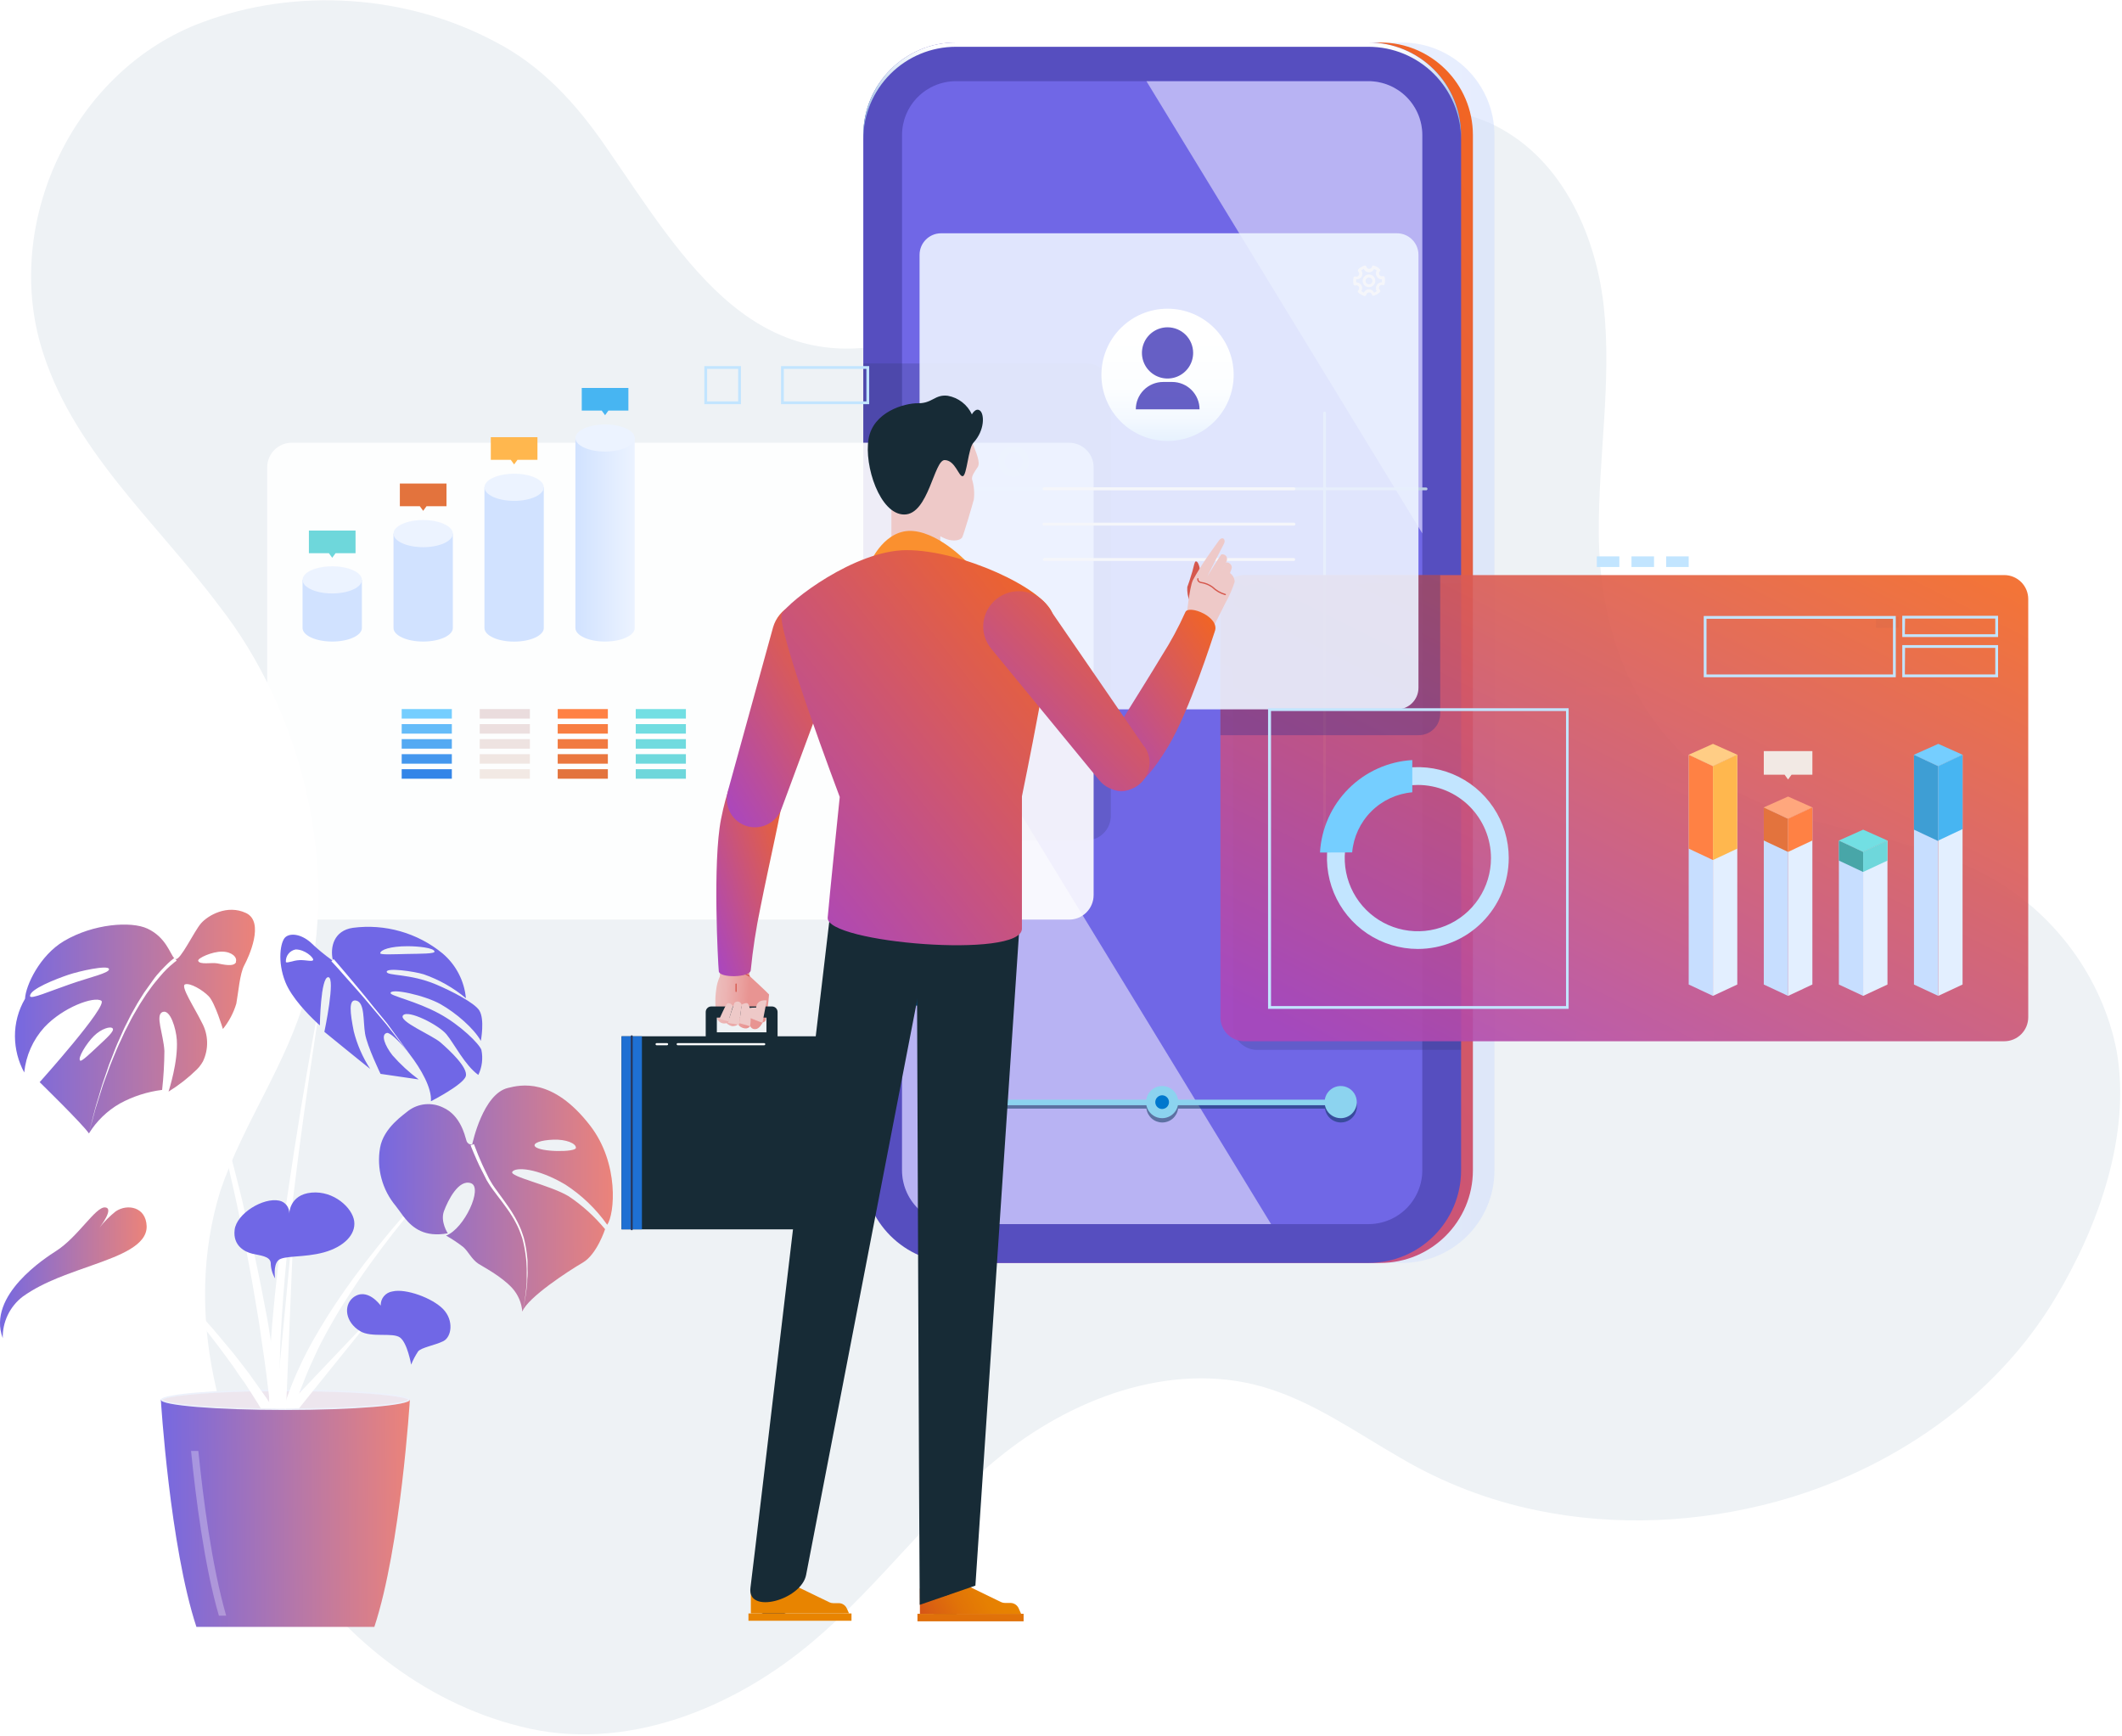 <svg width="550" height="450" viewBox="0 0 550 450" fill="none" xmlns="http://www.w3.org/2000/svg">
<path d="M10.456 89.11C18.152 116.135 40.479 135.149 56.883 157.135C78.139 184.326 88.128 224.379 79.256 257.908C74.348 275.765 63.035 291.06 57.121 308.591C47.31 340.197 56.654 374.926 74.268 402.157C88.096 423.568 109.345 441.053 134.807 447.404C161.996 454.448 190.5 442.642 211.009 425.134C228.19 410.61 241.261 392.084 258.681 377.899C277.21 362.721 303.066 352.589 327.046 359.334C340.243 363.098 351.35 371.166 363.032 377.848C373.91 384.268 385.877 388.857 398.33 391.418C418.794 395.665 440.441 394.613 460.604 389.101C490.1 380.983 517.014 362.585 532.602 336.614C543.915 317.866 552.335 294.2 548.656 272.591C545.039 253.493 532.362 236.215 514.828 226.801C490.547 213.752 459.148 215.787 438.002 196.981C421.286 182.412 414.509 159.927 414.392 138.382C414.234 118.617 417.826 98.889 415.652 79.124C413.511 60.287 404.352 40 385.827 31.75C363.054 21.945 338.381 33.685 317.927 43.998C291.544 57.936 267.609 77.04 239.001 86.714C196.441 101.689 177.363 67.382 157.064 38.097C149.474 27.019 140.398 16.988 128.201 10.751C105.392 -1.383 76.793 -3.377 52.342 5.812C19.48 18.037 1.203 56.422 10.456 89.11Z" fill="#EEF2F5"/>
<path opacity="0.3" d="M444.2 178.021H408.609V180.243H444.2V178.021Z" fill="white"/>
<path opacity="0.3" d="M444.2 267.454H408.609V269.675H444.2V267.454Z" fill="white"/>
<path d="M419.718 144.19H413.875V146.945H419.718V144.19Z" fill="#C2E5FF"/>
<path d="M428.706 144.19H422.863V146.945H428.706V144.19Z" fill="#C2E5FF"/>
<path d="M437.693 144.19H431.851V146.945H437.693V144.19Z" fill="#C2E5FF"/>
<path opacity="0.3" d="M437.693 202.792H431.851V205.548H437.693V202.792Z" fill="white"/>
<path d="M492.098 159.944H486.255V162.7H492.098V159.944Z" fill="#ABDCFF"/>
<path d="M486.255 188.278H480.412V191.034H486.255V188.278Z" fill="white"/>
<path opacity="0.5" d="M363.337 11.014H256.404C243.146 11.014 232.398 21.762 232.398 35.021V303.29C232.398 316.548 243.146 327.297 256.404 327.297H363.337C376.595 327.297 387.343 316.548 387.343 303.29V35.021C387.343 21.762 376.595 11.014 363.337 11.014Z" fill="url(#paint0_linear)"/>
<path d="M357.753 11.014H250.821C237.563 11.014 226.814 21.762 226.814 35.021V303.29C226.814 316.548 237.563 327.297 250.821 327.297H357.753C371.012 327.297 381.76 316.548 381.76 303.29V35.021C381.76 21.762 371.012 11.014 357.753 11.014Z" fill="url(#paint1_linear)"/>
<path d="M354.695 11.014H247.763C234.504 11.014 223.756 21.762 223.756 35.021V303.29C223.756 316.548 234.504 327.297 247.763 327.297H354.695C367.954 327.297 378.702 316.548 378.702 303.29V35.021C378.702 21.762 367.954 11.014 354.695 11.014Z" fill="#564EBF"/>
<path d="M368.646 35.021V303.276C368.646 306.98 367.175 310.532 364.556 313.151C361.937 315.77 358.385 317.241 354.681 317.241H247.763C244.059 317.241 240.507 315.77 237.888 313.151C235.269 310.532 233.797 306.98 233.797 303.276V35.021C233.797 31.316 235.268 27.762 237.887 25.141C240.505 22.52 244.057 21.045 247.763 21.041H354.681C358.386 21.045 361.938 22.52 364.557 25.141C367.175 27.762 368.646 31.316 368.646 35.021Z" fill="#7067E6"/>
<path d="M354.681 11H247.763C244.609 11 241.486 11.621 238.572 12.829C235.659 14.036 233.012 15.806 230.782 18.036C228.553 20.267 226.785 22.915 225.579 25.83C224.374 28.744 223.754 31.867 223.756 35.021V36.132C223.756 29.765 226.285 23.659 230.787 19.157C235.29 14.655 241.396 12.125 247.763 12.125H354.681C361.048 12.125 367.154 14.655 371.656 19.157C376.158 23.659 378.687 29.765 378.687 36.132V35.021C378.689 31.867 378.07 28.744 376.864 25.83C375.658 22.915 373.89 20.267 371.661 18.036C369.432 15.806 366.784 14.036 363.871 12.829C360.957 11.621 357.834 11 354.681 11Z" fill="url(#paint2_linear)"/>
<path opacity="0.5" d="M368.646 35.021V138.231L297.146 21.041H354.695C358.398 21.049 361.946 22.525 364.562 25.146C367.177 27.767 368.646 31.318 368.646 35.021Z" fill="white"/>
<path opacity="0.5" d="M247.763 317.241H329.448L233.797 160.492V303.319C233.809 307.015 235.285 310.556 237.903 313.166C240.521 315.776 244.066 317.241 247.763 317.241Z" fill="url(#paint3_linear)"/>
<path opacity="0.5" d="M347.51 282.588C346.507 282.589 345.537 282.953 344.781 283.614C344.026 284.274 343.534 285.185 343.398 286.18H305.326C305.194 285.185 304.704 284.272 303.949 283.61C303.194 282.949 302.225 282.585 301.221 282.585C300.218 282.585 299.248 282.949 298.493 283.61C297.738 284.272 297.249 285.185 297.117 286.18H259.044C258.901 285.136 258.368 284.186 257.551 283.521C256.735 282.856 255.696 282.526 254.645 282.597C253.595 282.669 252.61 283.136 251.891 283.906C251.172 284.675 250.772 285.689 250.772 286.742C250.772 287.796 251.172 288.809 251.891 289.579C252.61 290.349 253.595 290.816 254.645 290.888C255.696 290.959 256.735 290.629 257.551 289.964C258.368 289.299 258.901 288.349 259.044 287.305H297.146C297.278 288.3 297.767 289.213 298.522 289.874C299.277 290.536 300.246 290.9 301.25 290.9C302.254 290.9 303.223 290.536 303.978 289.874C304.733 289.213 305.222 288.3 305.355 287.305H343.427C343.535 288.096 343.869 288.839 344.388 289.445C344.907 290.051 345.589 290.495 346.354 290.723C347.118 290.952 347.933 290.955 348.699 290.734C349.466 290.512 350.152 290.074 350.676 289.472C351.201 288.871 351.541 288.131 351.656 287.341C351.771 286.552 351.656 285.746 351.325 285.02C350.994 284.293 350.461 283.678 349.79 283.247C349.118 282.815 348.337 282.587 347.539 282.588H347.51Z" fill="#003052"/>
<path d="M347.511 286.425H254.947C254.756 286.425 254.572 286.349 254.437 286.214C254.302 286.078 254.226 285.895 254.226 285.704C254.226 285.512 254.302 285.329 254.437 285.194C254.572 285.058 254.756 284.982 254.947 284.982H347.511C347.702 284.982 347.885 285.058 348.021 285.194C348.156 285.329 348.232 285.512 348.232 285.704C348.228 285.894 348.151 286.075 348.016 286.21C347.882 286.344 347.701 286.421 347.511 286.425Z" fill="#8CD3EF"/>
<path d="M254.947 289.787C254.121 289.789 253.313 289.547 252.625 289.09C251.938 288.633 251.401 287.982 251.084 287.219C250.766 286.457 250.682 285.617 250.843 284.807C251.003 283.997 251.401 283.253 251.985 282.669C252.569 282.085 253.313 281.688 254.123 281.527C254.933 281.367 255.773 281.451 256.535 281.768C257.297 282.085 257.949 282.622 258.406 283.31C258.863 283.998 259.105 284.806 259.102 285.632C259.098 286.732 258.659 287.787 257.881 288.565C257.103 289.344 256.048 289.783 254.947 289.787Z" fill="#283558"/>
<path d="M301.229 289.787C300.403 289.789 299.595 289.547 298.907 289.09C298.219 288.633 297.682 287.982 297.365 287.219C297.048 286.457 296.964 285.617 297.124 284.807C297.285 283.997 297.682 283.253 298.266 282.669C298.85 282.085 299.594 281.688 300.404 281.527C301.215 281.367 302.054 281.451 302.816 281.768C303.579 282.085 304.23 282.622 304.687 283.31C305.144 283.998 305.387 284.806 305.384 285.632C305.38 286.732 304.941 287.787 304.163 288.565C303.384 289.344 302.329 289.783 301.229 289.787Z" fill="#8CD3EF"/>
<path d="M301.229 287.406C300.877 287.409 300.533 287.307 300.239 287.114C299.945 286.921 299.716 286.645 299.579 286.321C299.443 285.997 299.405 285.639 299.472 285.294C299.539 284.949 299.707 284.632 299.955 284.382C300.202 284.132 300.518 283.962 300.863 283.892C301.208 283.823 301.565 283.857 301.89 283.991C302.215 284.125 302.493 284.352 302.689 284.644C302.884 284.936 302.989 285.28 302.989 285.632C302.985 286.099 302.799 286.546 302.47 286.877C302.141 287.209 301.696 287.398 301.229 287.406Z" fill="#0077CD"/>
<path d="M347.51 289.787C346.685 289.789 345.877 289.547 345.189 289.09C344.501 288.633 343.964 287.982 343.647 287.219C343.329 286.457 343.246 285.617 343.406 284.807C343.566 283.997 343.964 283.253 344.548 282.669C345.132 282.085 345.876 281.688 346.686 281.527C347.496 281.367 348.336 281.451 349.098 281.768C349.861 282.085 350.512 282.622 350.969 283.31C351.426 283.998 351.668 284.806 351.665 285.632C351.662 286.732 351.223 287.787 350.444 288.565C349.666 289.344 348.611 289.783 347.51 289.787Z" fill="#8CD3EF"/>
<path d="M254.644 287.969C254.436 287.952 254.241 287.86 254.096 287.709L252.552 285.891C252.43 285.743 252.371 285.553 252.387 285.361C252.403 285.17 252.493 284.993 252.639 284.867C252.788 284.748 252.978 284.691 253.168 284.707C253.358 284.723 253.535 284.811 253.663 284.953L254.644 286.122L256.476 284.001C256.537 283.929 256.612 283.87 256.696 283.827C256.78 283.784 256.872 283.759 256.966 283.752C257.06 283.746 257.155 283.758 257.244 283.788C257.333 283.819 257.416 283.866 257.486 283.929C257.631 284.052 257.721 284.227 257.737 284.416C257.753 284.605 257.694 284.793 257.573 284.939L255.192 287.709C255.123 287.787 255.039 287.851 254.945 287.896C254.851 287.94 254.748 287.965 254.644 287.969Z" fill="white"/>
<path d="M369.627 127.065H233.35C233.255 127.061 233.166 127.022 233.099 126.955C233.032 126.889 232.993 126.799 232.989 126.704C232.989 126.609 233.027 126.517 233.095 126.449C233.163 126.382 233.254 126.344 233.35 126.344H369.627C369.723 126.344 369.814 126.382 369.882 126.449C369.95 126.517 369.988 126.609 369.988 126.704C369.988 126.8 369.95 126.892 369.882 126.959C369.814 127.027 369.723 127.065 369.627 127.065Z" fill="#BCCFE3"/>
<path d="M343.312 217.652C343.217 217.652 343.125 217.614 343.057 217.546C342.99 217.479 342.952 217.387 342.952 217.291V107.04C342.952 106.945 342.99 106.853 343.057 106.785C343.125 106.718 343.217 106.68 343.312 106.68C343.408 106.68 343.5 106.718 343.567 106.785C343.635 106.853 343.673 106.945 343.673 107.04V217.291C343.673 217.387 343.635 217.479 343.567 217.546C343.5 217.614 343.408 217.652 343.312 217.652Z" fill="#BCCFE3"/>
<path d="M262.723 123.473C261.956 123.473 261.205 123.245 260.567 122.819C259.929 122.392 259.431 121.786 259.138 121.077C258.844 120.368 258.767 119.587 258.917 118.835C259.067 118.082 259.436 117.39 259.979 116.848C260.522 116.305 261.213 115.935 261.966 115.786C262.719 115.636 263.499 115.713 264.208 116.006C264.917 116.3 265.524 116.797 265.95 117.436C266.376 118.074 266.604 118.824 266.604 119.592C266.6 120.62 266.19 121.605 265.463 122.332C264.736 123.059 263.751 123.469 262.723 123.473ZM262.723 117.154C262.241 117.154 261.77 117.297 261.369 117.565C260.968 117.832 260.655 118.213 260.471 118.659C260.286 119.104 260.238 119.594 260.332 120.067C260.426 120.54 260.658 120.975 260.999 121.316C261.34 121.657 261.775 121.889 262.247 121.983C262.72 122.077 263.211 122.029 263.656 121.844C264.102 121.66 264.483 121.347 264.75 120.946C265.018 120.545 265.161 120.074 265.161 119.592C265.161 118.945 264.904 118.325 264.447 117.868C263.99 117.411 263.37 117.154 262.723 117.154Z" fill="#80A0D1"/>
<path opacity="0.2" d="M378.687 151.273H325.812C324.163 151.273 322.582 151.928 321.415 153.095C320.249 154.261 319.594 155.842 319.594 157.491V265.867C319.594 267.516 320.249 269.097 321.415 270.263C322.582 271.43 324.163 272.085 325.812 272.085H378.687V151.273Z" fill="#2A335C"/>
<path opacity="0.9" d="M519.48 149.037H322.537C319.103 149.037 316.319 151.821 316.319 155.255V263.63C316.319 267.065 319.103 269.848 322.537 269.848H519.48C522.914 269.848 525.698 267.065 525.698 263.63V155.255C525.698 151.821 522.914 149.037 519.48 149.037Z" fill="url(#paint4_linear)"/>
<path opacity="0.2" d="M281.55 94.2H223.756V217.782H281.55C282.388 217.784 283.217 217.62 283.991 217.3C284.765 216.98 285.467 216.51 286.059 215.917C286.65 215.325 287.118 214.621 287.436 213.846C287.755 213.072 287.917 212.242 287.913 211.405V100.563C287.913 98.875 287.242 97.257 286.049 96.064C284.856 94.871 283.238 94.2 281.55 94.2Z" fill="#2A335C"/>
<g opacity="0.9" filter="url(#filter0_d)">
<path d="M277.092 89.742H75.62C72.106 89.742 69.258 92.591 69.258 96.105V206.961C69.258 210.475 72.106 213.324 75.62 213.324H277.092C280.606 213.324 283.455 210.475 283.455 206.961V96.105C283.455 92.591 280.606 89.742 277.092 89.742Z" fill="white"/>
</g>
<path opacity="0.3" d="M322.537 149.037C320.888 149.037 319.307 149.692 318.141 150.858C316.974 152.024 316.319 153.606 316.319 155.255V190.529H367.723C368.455 190.529 369.18 190.385 369.857 190.104C370.534 189.823 371.148 189.412 371.665 188.893C372.183 188.374 372.593 187.759 372.872 187.081C373.151 186.404 373.293 185.678 373.291 184.946V149.037H322.537Z" fill="#1C298F"/>
<path opacity="0.9" d="M362.067 60.456H243.925C240.841 60.456 238.342 62.955 238.342 66.039V178.252C238.342 181.335 240.841 183.835 243.925 183.835H362.067C365.151 183.835 367.651 181.335 367.651 178.252V66.039C367.651 62.955 365.151 60.456 362.067 60.456Z" fill="#ECF3FF"/>
<path d="M302.614 114.283C312.079 114.283 319.753 106.609 319.753 97.144C319.753 87.678 312.079 80.004 302.614 80.004C293.148 80.004 285.474 87.678 285.474 97.144C285.474 106.609 293.148 114.283 302.614 114.283Z" fill="url(#paint5_linear)"/>
<path opacity="0.9" d="M309.25 91.459C309.25 92.772 308.861 94.055 308.132 95.146C307.403 96.237 306.366 97.088 305.154 97.59C303.941 98.093 302.607 98.224 301.319 97.968C300.032 97.712 298.85 97.08 297.921 96.152C296.993 95.224 296.361 94.041 296.105 92.754C295.849 91.466 295.98 90.132 296.483 88.919C296.985 87.707 297.836 86.67 298.927 85.941C300.018 85.212 301.301 84.823 302.614 84.823C304.374 84.823 306.062 85.522 307.307 86.766C308.551 88.011 309.25 89.699 309.25 91.459ZM310.91 106.088C310.91 104.206 310.162 102.4 308.831 101.069C307.499 99.738 305.694 98.99 303.811 98.99H301.474C300.543 98.99 299.621 99.174 298.76 99.531C297.9 99.888 297.118 100.411 296.46 101.07C295.802 101.729 295.281 102.512 294.926 103.373C294.571 104.234 294.389 105.157 294.391 106.088H310.967H310.91Z" fill="#564EBF"/>
<path d="M335.377 127.051H270.615C270.565 127.053 270.515 127.044 270.469 127.026C270.423 127.008 270.38 126.98 270.345 126.945C270.31 126.91 270.282 126.868 270.264 126.821C270.246 126.775 270.238 126.725 270.24 126.675C270.24 126.576 270.279 126.481 270.35 126.41C270.42 126.34 270.515 126.3 270.615 126.3H335.377C335.477 126.3 335.572 126.34 335.643 126.41C335.713 126.481 335.753 126.576 335.753 126.675C335.753 126.775 335.713 126.87 335.643 126.941C335.572 127.011 335.477 127.051 335.377 127.051Z" fill="#F5F6FA"/>
<path d="M335.377 136.212H270.615C270.515 136.212 270.42 136.172 270.35 136.102C270.279 136.031 270.24 135.936 270.24 135.836C270.238 135.787 270.246 135.737 270.264 135.691C270.282 135.644 270.31 135.602 270.345 135.567C270.38 135.531 270.423 135.504 270.469 135.486C270.515 135.468 270.565 135.459 270.615 135.461H335.377C335.477 135.461 335.572 135.501 335.643 135.571C335.713 135.642 335.753 135.737 335.753 135.836C335.753 135.936 335.713 136.031 335.643 136.102C335.572 136.172 335.477 136.212 335.377 136.212Z" fill="#F5F6FA"/>
<path d="M335.378 145.373H270.615C270.526 145.355 270.446 145.308 270.389 145.238C270.331 145.168 270.3 145.081 270.3 144.99C270.3 144.9 270.331 144.812 270.389 144.743C270.446 144.673 270.526 144.625 270.615 144.608H335.378C335.466 144.625 335.546 144.673 335.604 144.743C335.661 144.812 335.692 144.9 335.692 144.99C335.692 145.081 335.661 145.168 335.604 145.238C335.546 145.308 335.466 145.355 335.378 145.373Z" fill="#F5F6FA"/>
<path d="M353.728 76.715H353.613C353.031 76.535 352.498 76.225 352.055 75.806C352.015 75.772 351.982 75.731 351.96 75.683C351.937 75.636 351.925 75.584 351.925 75.532C351.923 75.477 351.934 75.422 351.957 75.373C351.979 75.323 352.013 75.278 352.055 75.243C352.18 75.128 352.262 74.975 352.288 74.807C352.315 74.639 352.283 74.467 352.199 74.32C352.113 74.172 351.979 74.057 351.819 73.994C351.659 73.932 351.483 73.924 351.319 73.974C351.273 73.999 351.221 74.012 351.168 74.012C351.115 74.012 351.063 73.999 351.016 73.974C350.97 73.948 350.929 73.913 350.897 73.87C350.865 73.828 350.841 73.78 350.829 73.728C350.694 73.135 350.694 72.519 350.829 71.925C350.838 71.872 350.859 71.822 350.892 71.779C350.925 71.737 350.967 71.702 351.016 71.68C351.063 71.654 351.115 71.641 351.168 71.641C351.221 71.641 351.273 71.654 351.319 71.68C351.482 71.724 351.656 71.713 351.812 71.648C351.969 71.584 352.099 71.469 352.183 71.322C352.267 71.175 352.3 71.005 352.277 70.837C352.254 70.669 352.176 70.514 352.055 70.396C352.003 70.35 351.967 70.289 351.952 70.222C351.936 70.155 351.942 70.085 351.968 70.021C351.969 69.968 351.981 69.917 352.003 69.869C352.025 69.822 352.058 69.78 352.098 69.747C352.537 69.323 353.071 69.011 353.656 68.838C353.703 68.812 353.755 68.799 353.808 68.799C353.861 68.799 353.913 68.812 353.959 68.838C354.003 68.864 354.042 68.9 354.071 68.942C354.101 68.984 354.122 69.032 354.132 69.083C354.168 69.252 354.261 69.404 354.394 69.515C354.528 69.625 354.695 69.686 354.868 69.689C355.042 69.689 355.21 69.628 355.345 69.518C355.479 69.407 355.57 69.254 355.604 69.083C355.617 69.031 355.64 68.983 355.672 68.941C355.705 68.899 355.745 68.864 355.791 68.838C355.838 68.812 355.89 68.799 355.943 68.799C355.996 68.799 356.048 68.812 356.094 68.838C356.679 69.011 357.214 69.323 357.653 69.747C357.692 69.78 357.724 69.823 357.746 69.87C357.768 69.917 357.779 69.969 357.779 70.021C357.779 70.073 357.768 70.124 357.746 70.172C357.724 70.219 357.692 70.261 357.653 70.295C357.524 70.411 357.44 70.567 357.413 70.738C357.387 70.909 357.421 71.084 357.508 71.233C357.595 71.381 357.729 71.495 357.888 71.558C358.048 71.621 358.224 71.628 358.388 71.579C358.435 71.554 358.487 71.54 358.54 71.54C358.593 71.54 358.645 71.554 358.691 71.579C358.738 71.604 358.779 71.639 358.811 71.681C358.844 71.724 358.867 71.772 358.879 71.824C359.013 72.418 359.013 73.034 358.879 73.627C358.847 73.729 358.781 73.816 358.691 73.873C358.645 73.898 358.593 73.911 358.54 73.911C358.487 73.911 358.435 73.898 358.388 73.873C358.224 73.823 358.048 73.831 357.888 73.893C357.729 73.956 357.595 74.071 357.508 74.219C357.419 74.365 357.384 74.538 357.411 74.707C357.437 74.876 357.523 75.031 357.653 75.142C357.732 75.218 357.779 75.321 357.782 75.431C357.782 75.483 357.77 75.535 357.748 75.582C357.725 75.629 357.693 75.671 357.653 75.705C357.208 76.121 356.675 76.431 356.094 76.614C355.997 76.65 355.889 76.65 355.791 76.614C355.744 76.586 355.702 76.549 355.67 76.504C355.637 76.459 355.615 76.408 355.604 76.354C355.561 76.189 355.464 76.043 355.328 75.941C355.191 75.839 355.024 75.786 354.854 75.791C354.682 75.791 354.515 75.849 354.381 75.957C354.247 76.065 354.154 76.215 354.118 76.383C354.108 76.436 354.087 76.486 354.057 76.53C354.028 76.575 353.989 76.613 353.945 76.643C353.88 76.685 353.806 76.71 353.728 76.715ZM352.834 75.46C353.04 75.614 353.263 75.744 353.498 75.849C353.608 75.589 353.793 75.367 354.029 75.211C354.265 75.055 354.542 74.972 354.825 74.972C355.108 74.972 355.384 75.055 355.62 75.211C355.856 75.367 356.041 75.589 356.152 75.849C356.393 75.748 356.621 75.617 356.83 75.46C356.692 75.226 356.619 74.959 356.619 74.688C356.619 74.416 356.692 74.15 356.83 73.916C356.97 73.683 357.169 73.49 357.407 73.358C357.645 73.227 357.914 73.16 358.186 73.166C358.194 73.036 358.194 72.906 358.186 72.776C358.193 72.647 358.193 72.516 358.186 72.387C357.912 72.404 357.639 72.342 357.399 72.209C357.159 72.076 356.961 71.878 356.83 71.636C356.692 71.403 356.619 71.136 356.619 70.865C356.619 70.593 356.692 70.326 356.83 70.093C356.618 69.941 356.391 69.81 356.152 69.703C356.041 69.963 355.856 70.186 355.62 70.341C355.384 70.497 355.108 70.581 354.825 70.581C354.542 70.581 354.265 70.497 354.029 70.341C353.793 70.186 353.608 69.963 353.498 69.703C353.265 69.814 353.043 69.944 352.834 70.093C353.002 70.319 353.101 70.59 353.117 70.871C353.133 71.153 353.066 71.433 352.925 71.677C352.784 71.921 352.574 72.118 352.322 72.244C352.07 72.37 351.787 72.42 351.507 72.387C351.507 72.531 351.507 72.661 351.507 72.776C351.5 72.906 351.5 73.036 351.507 73.166C351.777 73.167 352.044 73.237 352.281 73.368C352.518 73.499 352.718 73.687 352.863 73.916C352.997 74.152 353.065 74.42 353.06 74.692C353.055 74.963 352.977 75.229 352.834 75.46ZM354.825 74.421C354.5 74.421 354.182 74.325 353.911 74.144C353.641 73.963 353.43 73.706 353.305 73.406C353.181 73.105 353.148 72.774 353.212 72.455C353.275 72.136 353.432 71.843 353.662 71.613C353.892 71.383 354.185 71.227 354.504 71.163C354.823 71.1 355.154 71.132 355.454 71.257C355.755 71.381 356.012 71.592 356.192 71.862C356.373 72.133 356.47 72.451 356.47 72.776C356.47 73.207 356.3 73.621 355.998 73.929C355.696 74.237 355.285 74.413 354.854 74.421H354.825ZM354.825 71.896C354.647 71.896 354.474 71.949 354.326 72.048C354.179 72.147 354.064 72.287 353.997 72.452C353.93 72.616 353.913 72.797 353.949 72.971C353.984 73.144 354.071 73.304 354.198 73.428C354.324 73.553 354.485 73.637 354.659 73.67C354.834 73.703 355.014 73.683 355.177 73.613C355.34 73.543 355.479 73.426 355.576 73.277C355.672 73.128 355.722 72.954 355.719 72.776C355.716 72.546 355.624 72.327 355.463 72.163C355.302 71.999 355.083 71.904 354.854 71.896H354.825Z" fill="#F5F6FA"/>
<path d="M97.029 421.62C103.911 400.715 106.234 362.758 106.234 362.758H41.688C41.688 362.758 44.011 400.715 50.907 421.62H97.029Z" fill="url(#paint6_linear)"/>
<path opacity="0.3" d="M58.625 418.72C54.889 405.823 52.624 388.063 51.412 376.031H49.522C50.719 388.063 52.97 405.823 56.736 418.72H58.625Z" fill="#F7F7FF"/>
<path d="M106.234 362.758C106.234 364.201 91.807 365.413 73.961 365.413C56.115 365.413 41.688 364.23 41.688 362.758C41.688 361.286 56.115 360.089 73.961 360.089C91.807 360.089 106.234 361.286 106.234 362.758Z" fill="#EDF1FB"/>
<path opacity="0.1" d="M105.801 362.744C104.719 363.667 94.663 364.85 77.553 364.994H69.921H67.599C52.176 364.749 43.159 363.638 42.135 362.773C43.087 361.965 51.109 360.94 64.858 360.609H67.829H78.174H81.131C96.063 360.81 104.791 361.907 105.801 362.744Z" fill="#EB837A"/>
<path d="M72.763 365.009H70.066C70.008 364.595 69.95 364.114 69.892 363.566C69.892 363.422 69.892 363.277 69.892 363.133C69.892 362.672 69.777 362.152 69.705 361.59L69.575 360.551C69.402 359.108 69.215 357.579 68.998 355.819C68.738 353.597 68.334 351.101 67.945 348.374C67.555 345.648 67.151 342.604 66.603 339.56C66.055 336.515 65.564 333.154 64.915 329.764C64.569 328.018 64.252 326.243 63.905 324.44C63.559 322.637 63.271 321.021 62.91 319.304C62.65 318.136 62.405 316.952 62.16 315.769C61.669 313.375 61.179 310.965 60.616 308.556C59.794 304.964 59 301.343 58.106 297.851C57.673 296.091 57.255 294.345 56.822 292.614C56.389 290.883 55.927 289.195 55.48 287.536C54.629 284.189 53.691 280.986 52.854 277.928L52.205 275.735C51.556 273.499 50.935 271.407 50.315 269.372C49.507 266.732 48.757 264.309 48.05 262.159C47.343 260.009 46.723 258.177 46.203 256.648C45.352 254.166 44.761 252.565 44.573 252.046C44.775 252.551 45.41 254.138 46.333 256.605C46.882 258.119 47.574 259.952 48.31 262.072C49.046 264.193 49.882 266.588 50.748 269.214C51.368 271.046 51.989 272.979 52.638 274.985C52.926 275.865 53.215 276.759 53.504 277.682C54.412 280.712 55.437 283.9 56.389 287.233L57.832 292.282C58.308 293.999 58.784 295.745 59.274 297.491C60.255 300.996 61.135 304.574 62.044 308.152C62.564 310.186 63.054 312.249 63.487 314.284L64.569 318.871C65.045 320.934 65.492 322.997 65.925 325.017C66.223 326.46 66.526 327.903 66.834 329.345C67.57 332.736 68.147 336.039 68.767 339.141C69.388 342.243 69.835 344.984 70.21 347.61C70.21 347.725 70.21 347.841 70.21 347.956C70.672 350.683 71.133 353.193 71.451 355.415C71.624 356.612 71.797 357.709 71.941 358.733C72.042 359.368 72.129 359.945 72.201 360.493C72.201 360.738 72.201 360.969 72.302 361.186C72.359 361.618 72.417 362.022 72.475 362.397C72.648 363.508 72.778 364.388 72.865 365.023L72.763 365.009Z" fill="white"/>
<path d="M70.744 364.792L70.874 364.994H69.921H67.599L66.805 363.667C66.228 362.758 65.565 361.734 64.858 360.608L64.67 360.32L63.429 358.401L61.987 356.396C61.049 354.953 60.053 353.51 58.957 352.068C57.861 350.625 56.779 349.067 55.596 347.566C54.413 346.066 53.23 344.493 51.989 342.993C50.748 341.493 49.507 339.978 48.267 338.521C47.026 337.064 45.756 335.635 44.544 334.279C42.092 331.553 39.755 329.057 37.706 326.965C36.379 325.623 35.181 324.44 34.172 323.445C32.411 321.757 31.2 320.646 30.81 320.285C31.185 320.588 32.484 321.656 34.359 323.315C35.412 324.252 36.653 325.363 38.023 326.647C40.173 328.638 42.626 330.975 45.237 333.644C46.507 334.972 47.848 336.313 49.161 337.727C50.474 339.141 51.816 340.613 53.114 342.055C54.413 343.498 55.697 344.941 56.952 346.484C58.207 348.028 59.404 349.37 60.558 350.812C61.713 352.255 62.795 353.698 63.819 355.011C64.338 355.674 64.829 356.338 65.262 356.973L66.603 358.848L67.743 360.464L68.941 362.138L69.763 363.393V363.465L70.744 364.792Z" fill="white"/>
<path d="M84.464 251.093C84.349 251.757 84.089 253.387 83.685 255.797C83.281 258.206 82.805 261.409 82.242 265.189C82.055 266.415 81.853 267.713 81.636 269.069C79.963 280.077 77.842 294.764 76.096 309.465C76.01 310.23 75.909 311.009 75.822 311.773C75.274 316.52 74.755 321.237 74.307 325.825C74.134 327.614 73.976 329.374 73.817 331.12C73.514 334.568 73.254 337.915 73.052 341.089C72.951 342.676 72.85 344.219 72.778 345.705C72.706 347.191 72.634 348.591 72.605 350.033C72.576 351.476 72.504 352.731 72.504 353.986V354.376C72.504 355.501 72.504 356.569 72.504 357.564C72.504 358.56 72.504 359.555 72.504 360.45C72.504 361.344 72.504 361.763 72.591 362.354C72.591 362.715 72.591 363.032 72.591 363.335C72.591 363.931 72.634 364.48 72.721 364.98H69.835C69.835 364.533 69.835 364.028 69.763 363.537C69.763 363.364 69.763 363.249 69.763 363.119C69.763 362.34 69.763 361.46 69.763 360.522C69.763 359.584 69.763 358.632 69.763 357.636C69.763 356.641 69.763 355.285 69.864 354.015C69.965 352.746 69.965 351.39 70.066 350.005C70.066 349.24 70.153 348.447 70.21 347.653C70.268 346.86 70.297 346.326 70.354 345.648C70.455 344.205 70.585 342.589 70.744 341.002C71.018 337.814 71.364 334.467 71.754 331.004C71.927 329.562 72.1 327.989 72.288 326.445C72.85 321.814 73.471 317.053 74.149 312.278C74.293 311.312 74.423 310.331 74.567 309.393C76.688 294.692 79.155 280.048 81.103 269.084C81.362 267.641 81.622 266.285 81.853 264.987C82.531 261.322 83.093 258.206 83.526 255.854C83.959 253.503 84.334 251.8 84.464 251.093Z" fill="white"/>
<path d="M117.804 301.04C116.621 302.28 113.606 305.483 109.754 309.984C108.312 311.715 106.652 313.649 104.964 315.755C100.983 320.646 96.611 326.373 92.601 332.332C91.158 334.452 89.787 336.66 88.475 338.737C87.162 340.815 85.906 343.065 84.752 345.114L83.108 348.216C82.588 349.24 82.098 350.25 81.665 351.231C81.232 352.212 80.77 353.179 80.338 354.116C79.905 355.054 79.559 355.963 79.198 356.843C78.693 358.156 78.217 359.382 77.755 360.522C77.683 360.753 77.597 360.984 77.539 361.2C77.481 361.416 77.423 361.546 77.366 361.705C76.933 362.931 76.644 364.071 76.37 365.023H73.485L73.571 364.735C73.802 364.056 74.033 363.292 74.307 362.426C74.48 361.907 74.668 361.388 74.884 360.825C74.921 360.712 74.965 360.601 75.014 360.493C75.519 359.05 76.168 357.536 76.89 355.876C77.294 354.982 77.726 354.073 78.159 353.106C78.592 352.14 79.126 351.202 79.602 350.221C80.078 349.24 80.684 348.245 81.232 347.22L83.035 344.118C84.276 342.041 85.603 339.92 87.017 337.814C88.431 335.708 89.903 333.587 91.418 331.509C95.746 325.594 100.319 319.968 104.503 315.178C106.234 313.201 107.893 311.369 109.422 309.71C113.433 305.324 116.564 302.295 117.804 301.04Z" fill="white"/>
<path d="M76.183 315.625L75.779 325.724L74.336 360.522L74.25 362.441L74.163 364.72V365.052H71.407L71.84 360.551L72.013 358.791L72.432 354.463L75.187 325.796L76.183 315.625Z" fill="white"/>
<path d="M146.514 306.983C150.765 309.732 154.453 313.268 157.378 317.4C159.296 314.731 160.58 301.53 152.92 291.662C143.181 279.082 134.828 281.174 131.64 281.953C125.205 283.511 122.508 296.062 122.378 296.639C122.028 296.664 121.682 296.56 121.403 296.348C121.124 296.135 120.932 295.829 120.863 295.485C120.459 294.158 119.319 289.036 114.847 287.031C113.41 286.324 111.805 286.029 110.211 286.179C108.616 286.329 107.095 286.919 105.816 287.882C104.835 288.762 99.396 292.21 98.501 297.491C98.049 300.138 98.177 302.852 98.877 305.446C99.577 308.039 100.832 310.449 102.555 312.509C103.147 313.23 103.753 314.168 104.503 315.149C104.647 315.337 104.791 315.539 104.964 315.726C107.013 318.251 110.086 320.718 116.059 319.621C116.059 319.621 114.053 316.592 115.078 313.851C116.102 311.11 118.858 305.526 122.06 306.637C125.263 307.748 120.329 318.482 115.612 320.213C117.178 321.097 118.678 322.095 120.098 323.199C121.397 324.353 122.248 326.359 124.022 327.527C125.032 328.205 129.865 330.672 132.751 333.803C134.274 335.493 135.197 337.638 135.376 339.906C136.819 336.212 147.394 329.345 151.059 327.21C154.723 325.075 156.829 318.554 156.829 318.554C154.116 315.258 150.932 312.38 147.38 310.013C142.576 307.128 131.972 304.935 132.78 303.68C133.588 302.425 139.113 302.612 146.514 306.983ZM143.398 295.355C146.73 295.225 149.356 296.336 149.27 297.491C149.183 298.645 139.878 298.616 138.666 297.101C138.031 296.279 140.051 295.485 143.398 295.355Z" fill="url(#paint7_linear)"/>
<path d="M113.823 262.678C107.922 259.476 101.228 258.091 101.228 257.369C101.228 255.999 110.144 257.946 114.212 260.255C118.28 262.563 122.868 266.574 124.628 269.748C124.628 269.748 125.696 264.179 124.224 261.856C122.969 259.879 117.141 256.879 113.029 255.133C106.191 252.248 100.276 252.955 100.232 251.844C100.189 250.733 107.287 251.714 109.841 252.507C113.825 253.895 117.525 255.992 120.762 258.696C120.341 254.181 118.165 250.011 114.703 247.083C111.494 244.451 107.78 242.504 103.79 241.363C99.8 240.222 95.619 239.91 91.504 240.446C86.512 241.153 85.531 245.467 86.253 248.771C86.253 248.886 86.253 248.915 86.123 248.886C84.136 247.472 82.255 245.915 80.496 244.226C77.957 242.019 75.23 241.759 73.961 242.885C72.691 244.01 71.826 249.175 73.961 254.513C75.591 258.595 79.963 262.996 81.924 264.842L82.228 265.131L82.906 265.737C82.906 265.737 83.079 253.243 85.07 253.243C87.061 253.243 84.074 267.41 84.074 267.41C84.074 267.41 93.12 274.797 95.948 277.019C94.002 274.029 92.564 270.739 91.692 267.281C90.754 262.534 90.249 258.725 92.413 259.331C94.577 259.937 94.086 264.597 94.62 267.872C95.154 271.147 98.631 278.303 98.631 278.303L108.513 279.745C106.027 277.902 103.744 275.798 101.704 273.47C99.771 270.988 98.631 268.117 100.261 267.699C100.939 267.497 103.147 269.473 105.469 272.301L106.176 273.21C109.191 277.134 111.947 281.996 111.687 285.401C111.687 285.401 120.012 281.159 120.719 278.937C121.426 276.716 116.391 272.085 114.183 270.166C111.976 268.247 103.132 264.64 104.474 263.126C105.816 261.611 113.693 265.621 115.698 268.031C117.703 270.44 120.502 276.095 123.979 278.577C124.948 276.558 125.227 274.277 124.773 272.085C124.239 270.555 119.42 265.708 113.823 262.678ZM77.611 248.828C75.923 248.901 74.264 249.737 74.091 249.29C74.05 248.535 74.285 247.791 74.752 247.196C75.219 246.602 75.887 246.197 76.63 246.058C79.039 246.058 81.218 248.107 81.174 248.727C81.131 249.348 79.299 248.742 77.611 248.828ZM105.628 245.222C108.441 245.222 112.438 245.64 112.625 246.592C112.741 247.198 109.163 247.155 105.585 247.227C102.007 247.299 98.53 247.487 98.559 247.04C98.602 246.159 101.141 245.222 105.628 245.222Z" fill="#7067E6"/>
<path d="M63.776 236.623C58.871 234.315 53.893 237.244 52.104 239.292C50.315 241.341 46.766 248.915 45.511 248.554C45.368 248.513 45.242 248.427 45.151 248.309C44.083 247.227 43.044 242.928 38.226 240.663C33.984 238.672 24.174 239.379 16.585 243.88C10.295 247.602 6.645 255.422 6.486 258.841C4.752 261.797 3.85 265.166 3.875 268.593C3.896 271.86 4.724 275.072 6.284 277.942C6.717 273.579 8.543 269.472 11.492 266.227C16.369 261.005 24.376 258.134 26.251 259.346C28.127 260.558 10.281 280.452 10.281 280.452C10.281 280.452 21.505 291.402 23.048 293.74C25.033 290.533 27.785 287.87 31.055 285.992C34.455 284.134 38.175 282.935 42.02 282.458C42.39 279.104 42.588 275.733 42.611 272.359C42.352 267.944 40.144 263.01 42.15 262.26C44.155 261.51 45.627 266.588 45.829 269.473C46.204 275.114 43.809 282.458 43.679 282.905C46.342 281.26 48.815 279.324 51.051 277.134C51.47 276.724 51.842 276.269 52.162 275.778C52.322 275.557 52.466 275.326 52.595 275.085C53.358 273.502 53.73 271.758 53.679 270.001C53.629 268.244 53.158 266.524 52.306 264.987C50.431 261.163 46.694 255.551 47.978 255.104C49.262 254.657 52.523 256.547 54.124 258.22C55.725 259.894 57.774 266.675 57.774 266.675C59.353 264.731 60.535 262.495 61.251 260.096C61.785 257.21 62.145 252.349 63.3 250.199C64.454 248.049 68.666 238.946 63.776 236.623ZM18.028 255.104C12.978 256.835 7.929 259.057 7.799 258.177C7.539 256.374 14.753 253.633 17.682 252.637C20.61 251.642 27.867 250.055 28.242 251.093C28.617 252.132 23.279 253.243 18.028 255.104ZM20.798 274.883C19.99 274.278 22.457 270.339 24.361 268.463C26.266 266.588 28.689 265.867 29.209 266.53C29.728 267.194 27.593 269.069 25.53 271.003C23.467 272.936 21.202 275.114 20.798 274.883ZM61.193 249.304C60.688 250.675 57.76 249.939 56.317 249.665C54.874 249.391 51.715 250.098 51.368 249.002C51.167 248.323 54.975 246.592 57.558 246.621C60.14 246.65 61.54 248.121 61.136 249.232L61.193 249.304Z" fill="url(#paint8_linear)"/>
<path d="M0.715 346.802C0.669 344.724 1.113 342.665 2.013 340.793C2.913 338.92 4.243 337.286 5.895 336.025C11.492 332.014 18.446 329.879 24.65 327.643C30.853 325.407 38.182 322.752 38.009 317.76C37.836 312.769 33.017 311.889 29.988 313.937C28.442 315.172 27.039 316.575 25.804 318.121C25.804 318.121 29.728 313.129 27.247 312.913C24.765 312.696 20.206 320.617 14.493 324.238C11.954 325.868 -3.468 335.664 0.715 346.802Z" fill="url(#paint9_linear)"/>
<path d="M74.971 314.558C75.022 313.77 74.785 312.991 74.304 312.365C73.824 311.739 73.133 311.308 72.36 311.153C68.219 310.287 61.338 314.485 60.818 318.698C60.299 322.911 63.545 324.469 65.42 324.916C67.296 325.363 69.965 325.508 70.167 327.253C70.183 328.686 70.576 330.089 71.307 331.322C71.307 331.322 70.758 327.989 72.1 326.647C73.442 325.306 78.78 325.984 83.93 324.57C89.081 323.156 92.269 319.968 91.807 316.491C91.346 313.014 86.513 308.542 80.742 309.075C74.971 309.609 74.971 314.558 74.971 314.558Z" fill="#7067E6"/>
<path d="M121.974 296.798C121.974 296.798 122.219 297.49 122.724 298.674C122.969 299.265 123.287 299.986 123.647 300.794C124.008 301.602 124.426 302.525 124.946 303.492L125.725 305.021L126.129 305.829L126.619 306.637C126.937 307.171 127.312 307.705 127.701 308.239C128.091 308.772 128.495 309.335 128.913 309.869C129.736 310.965 130.616 312.062 131.424 313.245C131.852 313.821 132.252 314.418 132.621 315.034C133.015 315.639 133.376 316.265 133.703 316.909C134.048 317.545 134.357 318.2 134.626 318.871C134.872 319.535 135.146 320.213 135.362 320.877C135.733 322.227 136.013 323.6 136.199 324.988C136.271 325.666 136.401 326.316 136.43 326.979L136.516 328.898C136.516 329.518 136.516 330.124 136.516 330.716C136.516 331.307 136.516 331.87 136.516 332.418C136.401 333.5 136.358 334.51 136.228 335.376C136.098 336.241 135.997 337.02 135.867 337.655C135.737 338.29 135.651 338.766 135.55 339.098C135.449 339.43 135.434 339.603 135.434 339.603L135.564 339.098C135.701 338.624 135.812 338.142 135.896 337.655C136.04 337.035 136.156 336.212 136.3 335.39C136.444 334.568 136.516 333.515 136.646 332.418C136.646 331.884 136.646 331.307 136.733 330.716C136.769 330.106 136.769 329.494 136.733 328.884C136.733 328.263 136.733 327.614 136.733 326.965C136.733 326.316 136.603 325.623 136.545 324.945C136.381 323.544 136.12 322.156 135.766 320.79C135.564 320.083 135.29 319.42 135.059 318.727C134.505 317.364 133.844 316.047 133.083 314.788C132.722 314.154 132.318 313.548 131.914 312.956C131.121 311.759 130.255 310.633 129.461 309.523C129.043 308.974 128.654 308.441 128.293 307.907C127.918 307.392 127.571 306.857 127.254 306.305L126.792 305.512L126.403 304.718L125.653 303.189C125.162 302.223 124.787 301.299 124.426 300.477C124.066 299.655 123.777 298.962 123.561 298.371C123.085 297.202 122.839 296.509 122.839 296.509L121.974 296.798Z" fill="white"/>
<path d="M85.892 249.117L86.815 250.112C87.392 250.762 88.258 251.67 89.196 252.781L92.557 256.561C93.798 257.932 95.039 259.447 96.323 260.961C97.607 262.476 98.876 263.977 100.074 265.391L103.19 269.372L106.22 273.268L103.334 269.3L100.333 265.217L96.611 260.687C95.371 259.158 94.159 257.586 92.947 256.186L89.701 252.305C88.749 251.166 87.941 250.228 87.378 249.579L86.484 248.554L85.892 249.117Z" fill="white"/>
<path d="M45.28 248.208L44.79 248.569C44.487 248.814 44.054 249.16 43.534 249.665C43.015 250.17 42.423 250.762 41.745 251.483C41.067 252.204 40.303 253.07 39.639 254.037C38.975 255.003 38.196 256.071 37.374 257.21C36.999 257.788 36.624 258.393 36.234 259.014C35.845 259.634 35.47 260.255 35.109 260.918C34.748 261.582 34.373 262.245 33.984 262.924C33.594 263.602 33.291 264.366 32.931 265.015C32.57 265.665 32.209 266.458 31.877 267.165C31.546 267.872 31.228 268.608 30.911 269.358C30.233 270.801 29.656 272.315 29.093 273.787C28.805 274.523 28.516 275.23 28.242 275.966L27.506 278.144C27.03 279.587 26.511 280.928 26.15 282.256C25.789 283.583 25.385 284.824 25.039 285.963C24.693 287.103 24.433 288.185 24.188 289.137L23.567 291.59C23.221 292.946 23.019 293.711 23.019 293.711C23.019 293.711 23.236 292.946 23.596 291.59C23.784 290.912 24.015 290.147 24.26 289.152C24.505 288.156 24.794 287.146 25.169 286.007L26.337 282.313C26.713 280.986 27.261 279.644 27.78 278.231L28.559 276.081C28.848 275.36 29.136 274.638 29.439 273.917C30.031 272.474 30.622 271.031 31.329 269.589L32.325 267.41C32.671 266.703 33.046 265.968 33.407 265.304C33.767 264.64 34.114 263.861 34.489 263.241L35.643 261.264C36.004 260.615 36.393 259.995 36.797 259.389L37.937 257.629C38.745 256.518 39.466 255.45 40.231 254.541C40.995 253.633 41.673 252.781 42.337 252.06C43.001 251.339 43.592 250.762 44.111 250.314C44.631 249.867 45.049 249.521 45.323 249.29L45.785 248.973L45.28 248.208Z" fill="white"/>
<path d="M97.838 339.805L93.509 345.114L81.073 360.536L77.496 364.994H73.831L74.148 364.662L77.481 361.157L78.116 360.479L93.019 344.797L97.838 339.805Z" fill="white"/>
<path d="M98.674 338.362C98.637 337.476 98.931 336.609 99.5 335.929C100.068 335.248 100.869 334.804 101.747 334.683C105.109 333.861 112.091 336.371 114.89 339.3C117.689 342.228 117.054 346.513 114.89 347.581C112.726 348.648 109.119 349.226 108.355 350.25C107.647 351.323 107.048 352.463 106.566 353.655C106.566 353.655 105.599 348.028 103.68 346.629C101.762 345.229 96.236 346.759 93.322 344.97C89.484 342.632 88.994 338.405 91.475 336.313C95.168 333.385 98.674 338.362 98.674 338.362Z" fill="#7067E6"/>
<path d="M437.693 195.593L443.983 198.55V258.09L437.693 255.147V195.593Z" fill="#C7DEFF"/>
<path d="M450.288 195.593L443.984 198.55V258.09L450.288 255.147V195.593Z" fill="#E3EFFF"/>
<path d="M437.693 195.593L443.983 198.55V222.889L437.693 219.931V195.593Z" fill="#FF8144"/>
<path d="M443.983 192.78L437.693 195.593L443.983 198.55L450.288 195.593L443.983 192.78Z" fill="#FFCD85"/>
<path d="M450.288 195.593L443.984 198.55V222.889L450.288 219.931V195.593Z" fill="#FFB74E"/>
<path d="M457.156 209.241V235.916V255.147L463.446 258.091V235.916V212.184L457.156 209.241Z" fill="#C7DEFF"/>
<path d="M463.445 212.184V235.916V258.091L469.75 255.147V235.916V209.241L463.445 212.184Z" fill="#E3EFFF"/>
<path d="M457.156 209.241V217.825L463.446 220.782V212.184L457.156 209.241Z" fill="#E3733D"/>
<path d="M463.446 206.428L457.156 209.241L463.446 212.184L469.75 209.241L463.446 206.428Z" fill="#FFA77D"/>
<path d="M463.445 212.184V220.782L469.75 217.825V209.241L463.445 212.184Z" fill="#FF8144"/>
<path d="M476.617 217.825V233.536V240.345V255.147L482.907 258.091V240.345V233.536V220.768L476.617 217.825Z" fill="#C7DEFF"/>
<path d="M482.907 220.768V233.536V240.345V258.091L489.212 255.147V240.345V233.536V217.825L482.907 220.768Z" fill="#E3EFFF"/>
<path d="M476.617 217.825L482.907 220.768V225.976L476.617 223.033V217.825Z" fill="#48A6A8"/>
<path d="M482.907 215.012L476.617 217.825L482.907 220.768L489.212 217.825L482.907 215.012Z" fill="#72DFE3"/>
<path d="M489.212 217.825L482.907 220.768V225.976L489.212 223.033V217.825Z" fill="#6ED7DB"/>
<path d="M496.079 195.593L502.37 198.55V258.09L496.079 255.147V195.593Z" fill="#C7DEFF"/>
<path d="M508.674 195.593L502.384 198.55V258.09L508.674 255.147V195.593Z" fill="#E3EFFF"/>
<path d="M496.079 195.593L502.37 198.55V217.969L496.079 215.012V195.593Z" fill="#3E9ED4"/>
<path d="M502.384 192.78L496.079 195.593L502.384 198.55L508.674 195.593L502.384 192.78Z" fill="#75CEFF"/>
<path d="M508.674 195.593L502.384 198.55V217.825L508.674 214.867V195.593Z" fill="#47B5F2"/>
<path d="M469.75 194.655H457.156V200.772H462.551L463.446 202.013L464.355 200.772H469.75V194.655Z" fill="#F2E9E4"/>
<path d="M149.14 113.518V162.743C149.14 164.69 152.588 166.263 156.829 166.263C161.071 166.263 164.519 164.69 164.519 162.743V113.518H149.14Z" fill="url(#paint10_linear)"/>
<path d="M164.519 113.518C164.519 115.451 161.085 117.024 156.829 117.024C152.573 117.024 149.14 115.451 149.14 113.518C149.14 111.585 152.588 109.998 156.829 109.998C161.071 109.998 164.519 111.57 164.519 113.518Z" fill="#ECF3FF"/>
<path d="M125.566 126.286V162.757C125.566 164.705 129.014 166.277 133.256 166.277C137.497 166.277 140.945 164.705 140.945 162.757V126.286H125.566Z" fill="url(#paint11_linear)"/>
<path d="M140.945 126.286C140.945 128.219 137.512 129.806 133.256 129.806C129 129.806 125.566 128.219 125.566 126.286C125.566 124.353 129.014 122.766 133.256 122.766C137.497 122.766 140.945 124.324 140.945 126.286Z" fill="#ECF3FF"/>
<path d="M101.992 138.289V162.743C101.992 164.69 105.44 166.263 109.682 166.263C113.924 166.263 117.372 164.69 117.372 162.743V138.289H101.992Z" fill="url(#paint12_linear)"/>
<path d="M117.372 138.289C117.372 140.237 113.938 141.809 109.682 141.809C105.426 141.809 101.992 140.237 101.992 138.289C101.992 136.341 105.44 134.769 109.682 134.769C113.924 134.769 117.372 136.385 117.372 138.289Z" fill="#ECF3FF"/>
<path d="M78.419 150.278V162.743C78.419 164.69 81.867 166.263 86.109 166.263C90.35 166.263 93.798 164.69 93.798 162.743V150.278H78.419Z" fill="url(#paint13_linear)"/>
<path d="M93.798 150.278C93.798 152.225 90.365 153.798 86.109 153.798C81.853 153.798 78.419 152.225 78.419 150.278C78.419 148.33 81.867 146.758 86.109 146.758C90.35 146.758 93.798 148.345 93.798 150.278Z" fill="#ECF3FF"/>
<path d="M92.153 137.496H80.064V143.367H85.243L86.109 144.55L86.974 143.367H92.153V137.496Z" fill="#6ED7DB"/>
<path d="M115.727 125.319H103.637V131.191H108.817L109.682 132.388L110.548 131.191H115.727V125.319Z" fill="#E3733D"/>
<path d="M139.3 113.302H127.211V119.173H132.39L133.256 120.356L134.121 119.173H139.3V113.302Z" fill="#FFB74E"/>
<path d="M162.874 100.534H150.785V106.406H155.964L156.83 107.603L157.695 106.406H162.874V100.534Z" fill="#47B5F2"/>
<path d="M117.112 183.763H104.113V186.23H117.112V183.763Z" fill="#75CEFF"/>
<path d="M117.112 187.658H104.113V190.125H117.112V187.658Z" fill="#65BCF9"/>
<path d="M117.112 191.553H104.113V194.02H117.112V191.553Z" fill="#54AAF3"/>
<path d="M117.112 195.449H104.113V197.916H117.112V195.449Z" fill="#4497EE"/>
<path d="M117.112 199.344H104.113V201.811H117.112V199.344Z" fill="#3385E8"/>
<path d="M137.339 183.763H124.34V186.23H137.339V183.763Z" fill="#EADCDD"/>
<path d="M137.339 187.658H124.34V190.125H137.339V187.658Z" fill="#ECDFDF"/>
<path d="M137.339 191.553H124.34V194.02H137.339V191.553Z" fill="#EEE3E1"/>
<path d="M137.339 195.449H124.34V197.916H137.339V195.449Z" fill="#F0E6E2"/>
<path d="M137.339 199.344H124.34V201.811H137.339V199.344Z" fill="#F2E9E4"/>
<path d="M157.551 183.763H144.552V186.23H157.551V183.763Z" fill="#FF8144"/>
<path d="M157.551 187.658H144.552V190.125H157.551V187.658Z" fill="#F87E42"/>
<path d="M157.551 191.553H144.552V194.02H157.551V191.553Z" fill="#F17A41"/>
<path d="M157.551 195.449H144.552V197.916H157.551V195.449Z" fill="#EA773F"/>
<path d="M157.551 199.344H144.552V201.811H157.551V199.344Z" fill="#E3733D"/>
<path d="M177.777 183.763H164.779V186.23H177.777V183.763Z" fill="#72DFE3"/>
<path d="M177.777 187.658H164.779V190.125H177.777V187.658Z" fill="#71DDE1"/>
<path d="M177.777 191.553H164.779V194.02H177.777V191.553Z" fill="#70DBDF"/>
<path d="M177.777 195.449H164.779V197.916H177.777V195.449Z" fill="#6FD9DD"/>
<path d="M177.777 199.344H164.779V201.811H177.777V199.344Z" fill="#6ED7DB"/>
<path d="M406.575 261.452H328.669V183.546H406.575V261.452ZM329.434 260.731H405.896V184.268H329.434V260.731Z" fill="#C2E5FF"/>
<path d="M491.362 175.511H441.589V159.641H491.362V175.511ZM442.31 174.789H490.64V160.362H442.31V174.789Z" fill="#C2E5FF"/>
<path d="M517.878 165.094H493.05V159.583H517.878V165.094ZM493.713 164.373H517.157V160.305H493.771L493.713 164.373Z" fill="#C2E5FF"/>
<path d="M517.878 175.511H493.05V167.186H517.878V175.511ZM493.713 174.789H517.157V167.908H493.771L493.713 174.789Z" fill="#C2E5FF"/>
<path d="M225.285 104.746H202.433V94.878H225.285V104.746ZM203.154 104.025H224.564V95.6H203.154V104.025Z" fill="#C2E5FF"/>
<path d="M192.046 104.746H182.553V94.878H192.046V104.746ZM183.274 104.025H191.324V95.6H183.274V104.025Z" fill="#C2E5FF"/>
<path d="M367.492 245.929C362.831 245.929 358.276 244.547 354.401 241.957C350.527 239.368 347.507 235.688 345.724 231.382C343.942 227.076 343.476 222.338 344.386 217.768C345.296 213.197 347.542 209 350.838 205.705C354.134 202.411 358.333 200.169 362.904 199.261C367.475 198.354 372.213 198.822 376.517 200.608C380.822 202.393 384.5 205.415 387.087 209.291C389.674 213.167 391.054 217.724 391.051 222.384C391.043 228.628 388.558 234.615 384.141 239.029C379.724 243.443 373.736 245.925 367.492 245.929ZM367.492 203.427C363.742 203.427 360.077 204.539 356.96 206.622C353.842 208.705 351.412 211.665 349.978 215.129C348.543 218.593 348.167 222.405 348.899 226.082C349.63 229.759 351.436 233.137 354.087 235.788C356.738 238.44 360.116 240.245 363.793 240.977C367.471 241.708 371.282 241.333 374.746 239.898C378.21 238.463 381.171 236.033 383.254 232.916C385.337 229.798 386.449 226.133 386.449 222.384C386.445 217.357 384.446 212.538 380.892 208.983C377.338 205.429 372.518 203.431 367.492 203.427Z" fill="#C2E5FF"/>
<path d="M342.129 220.941C342.483 214.708 345.115 208.823 349.526 204.405C353.936 199.986 359.817 197.343 366.049 196.978V205.331C362.034 205.679 358.27 207.433 355.42 210.283C352.57 213.133 350.816 216.897 350.468 220.912L342.129 220.941Z" fill="#75CEFF"/>
<path d="M186.592 245.813V253.027C186.081 254.124 185.754 255.299 185.626 256.504C185.265 259 185.353 261.54 185.885 264.006C186.07 264.465 186.419 264.838 186.865 265.051C187.311 265.265 187.821 265.304 188.295 265.16C188.7 265.54 189.197 265.808 189.737 265.939C190.29 265.964 190.835 265.812 191.295 265.506C191.498 265.783 191.754 266.015 192.049 266.188C192.345 266.362 192.672 266.474 193.012 266.516C193.284 266.566 193.565 266.537 193.82 266.432C194.076 266.327 194.296 266.151 194.455 265.924C194.56 266.182 194.747 266.397 194.987 266.538C195.227 266.679 195.506 266.737 195.782 266.703C196.879 266.703 197.658 265.001 197.658 265.001C197.658 265.001 198.235 264.842 198.408 264.539C198.844 262.289 199.153 260.015 199.331 257.73C199.23 257.513 194.224 252.882 194.224 252.882V245.135L186.592 245.813Z" fill="url(#paint14_linear)"/>
<path d="M200.096 270.426H184.356C183.973 270.426 183.606 270.274 183.336 270.003C183.065 269.732 182.913 269.366 182.913 268.983V262.274C182.913 261.892 183.065 261.525 183.336 261.254C183.606 260.984 183.973 260.832 184.356 260.832H200.096C200.478 260.832 200.845 260.984 201.116 261.254C201.387 261.525 201.539 261.892 201.539 262.274V268.983C201.539 269.366 201.387 269.732 201.116 270.003C200.845 270.274 200.478 270.426 200.096 270.426ZM185.799 267.54H198.653V263.717H185.799V267.54Z" fill="#172B36"/>
<path d="M223.655 268.564H161.1V318.597H223.655V268.564Z" fill="#172B36"/>
<path d="M166.38 268.564H161.1V318.597H166.38V268.564Z" fill="#1E70D3"/>
<path d="M163.74 318.828C163.708 318.828 163.676 318.822 163.646 318.809C163.617 318.797 163.589 318.779 163.567 318.756C163.544 318.733 163.526 318.706 163.514 318.677C163.501 318.647 163.495 318.615 163.495 318.583V268.55C163.495 268.485 163.521 268.423 163.567 268.377C163.613 268.331 163.675 268.305 163.74 268.305C163.805 268.305 163.868 268.331 163.914 268.377C163.96 268.423 163.985 268.485 163.985 268.55V318.583C163.985 318.648 163.96 318.71 163.914 318.756C163.868 318.802 163.805 318.828 163.74 318.828Z" fill="#283558"/>
<path d="M190.776 257.066C190.757 257.069 190.737 257.066 190.718 257.06C190.7 257.054 190.683 257.043 190.669 257.029C190.655 257.015 190.644 256.998 190.638 256.98C190.632 256.961 190.629 256.941 190.632 256.922V254.989C190.642 254.956 190.662 254.928 190.689 254.908C190.716 254.888 190.749 254.877 190.783 254.877C190.817 254.877 190.85 254.888 190.877 254.908C190.905 254.928 190.925 254.956 190.935 254.989V256.922C190.935 256.943 190.931 256.963 190.923 256.983C190.915 257.002 190.903 257.019 190.888 257.034C190.874 257.049 190.856 257.061 190.837 257.069C190.818 257.077 190.797 257.081 190.776 257.081V257.066Z" fill="#D5584D"/>
<path d="M186.462 264.063C186.462 264.063 188.021 260.586 188.338 260.226C188.901 259.576 189.781 260.298 189.954 260.788L188.8 264.698L186.462 264.063Z" fill="url(#paint15_linear)"/>
<path d="M188.699 265.088C189.162 263.334 189.715 261.605 190.358 259.908C190.49 259.765 190.658 259.66 190.845 259.603C191.032 259.546 191.23 259.541 191.42 259.586C191.609 259.632 191.783 259.727 191.924 259.862C192.064 259.998 192.166 260.168 192.219 260.356C192.219 260.889 191.541 265.621 191.541 265.621L188.699 265.088Z" fill="url(#paint16_linear)"/>
<path d="M194.426 265.968C194.888 262.664 194.253 260.558 193.863 260.11C193.474 259.663 192.219 260.356 192.219 260.356L191.613 265.16L194.426 265.968Z" fill="url(#paint17_linear)"/>
<path d="M198.725 259.274C198.725 259.274 196.258 258.797 195.97 261.135C195.97 261.135 193.979 260.99 193.315 261.697C192.652 262.404 192.796 263.14 193.229 263.328C193.229 263.328 197.225 265.001 197.629 265.044L198.725 259.274Z" fill="url(#paint18_linear)"/>
<path d="M172.944 270.887H170.189C170.116 270.887 170.046 270.858 169.995 270.807C169.944 270.756 169.915 270.686 169.915 270.613C169.913 270.577 169.918 270.54 169.931 270.506C169.944 270.472 169.964 270.441 169.99 270.415C170.016 270.389 170.047 270.369 170.082 270.356C170.116 270.343 170.152 270.337 170.189 270.339H172.901C172.974 270.339 173.044 270.368 173.095 270.419C173.146 270.471 173.175 270.54 173.175 270.613C173.173 270.678 173.149 270.741 173.108 270.79C173.066 270.84 173.008 270.874 172.944 270.887Z" fill="white"/>
<path d="M198.076 270.887H175.656C175.584 270.887 175.514 270.858 175.463 270.807C175.411 270.756 175.382 270.686 175.382 270.613C175.38 270.577 175.386 270.54 175.399 270.506C175.412 270.472 175.432 270.441 175.458 270.415C175.484 270.389 175.515 270.369 175.549 270.356C175.583 270.343 175.62 270.337 175.656 270.339H198.076C198.149 270.339 198.218 270.368 198.27 270.419C198.321 270.471 198.35 270.54 198.35 270.613C198.346 270.685 198.316 270.752 198.266 270.803C198.215 270.854 198.147 270.884 198.076 270.887Z" fill="white"/>
<path d="M245.209 139.674C241.386 138.231 231.272 130.643 229.065 125.738C226.858 120.832 225.804 114.759 229.065 111.311C232.325 107.863 239.164 105.54 244.646 107.689C246.412 108.288 248.016 109.285 249.335 110.604C250.653 111.922 251.65 113.527 252.249 115.292C252.898 117.081 254.226 119.851 253.403 121.063C252.581 122.275 251.744 123.458 251.961 124.28C252.465 125.953 252.617 127.711 252.408 129.445C251.961 131.148 249.84 138.318 249.421 139.198C249.003 140.078 247.055 140.395 245.209 139.674Z" fill="url(#paint19_linear)"/>
<path d="M237.447 125.29H237.317C233.851 125.29 231.042 128.1 231.042 131.566V145.762C231.042 149.228 233.851 152.038 237.317 152.038H237.447C240.913 152.038 243.723 149.228 243.723 145.762V131.566C243.723 128.1 240.913 125.29 237.447 125.29Z" fill="url(#paint20_linear)"/>
<path d="M252.293 114.744C250.951 116.187 250.619 123.17 249.551 123.401C248.484 123.631 247.647 119.303 244.863 119.231C242.078 119.159 240.693 133.341 234.374 133.341C228.055 133.341 223.929 120.688 225.127 113.734C226.324 106.781 234.331 104.458 237.995 104.501C241.66 104.544 242.324 102.15 245.656 102.568C247.008 102.81 248.282 103.374 249.369 104.213C250.457 105.052 251.326 106.14 251.903 107.387C251.903 107.387 252.884 105.54 254.009 106.42C255.135 107.3 255.308 111.469 252.293 114.744Z" fill="#172B36"/>
<path d="M225.747 145.416C225.747 145.416 229.455 136.918 236.769 137.625C244.084 138.332 251.312 146.368 251.312 146.368L225.747 145.416Z" fill="url(#paint21_linear)"/>
<path d="M238.746 232.252L206.054 414.825C205.653 416.164 204.779 417.311 203.595 418.054C202.411 418.797 200.997 419.085 199.617 418.865C198.237 418.645 196.983 417.931 196.09 416.856C195.196 415.781 194.723 414.419 194.758 413.021L220.221 229.294C220.564 226.83 221.871 224.603 223.856 223.103C224.838 222.36 225.958 221.818 227.15 221.508C228.342 221.197 229.584 221.125 230.804 221.294C232.024 221.464 233.199 221.872 234.261 222.496C235.323 223.119 236.252 223.946 236.995 224.929C237.738 225.911 238.28 227.031 238.59 228.223C238.901 229.415 238.973 230.657 238.803 231.877C238.793 232.003 238.774 232.128 238.746 232.252Z" fill="#242C4F"/>
<path d="M260.603 233.723L250.677 414.306C250.451 415.69 249.728 416.945 248.643 417.835C247.559 418.725 246.187 419.19 244.785 419.142C243.383 419.094 242.046 418.538 241.025 417.576C240.004 416.614 239.368 415.313 239.236 413.916L241.862 233.045C241.898 230.558 242.921 228.187 244.706 226.455C246.49 224.722 248.89 223.768 251.377 223.805C253.864 223.841 256.234 224.864 257.967 226.648C259.7 228.433 260.653 230.832 260.617 233.319C260.617 233.464 260.603 233.608 260.603 233.723Z" fill="#242C4F"/>
<path d="M238.428 411.637V418.23H264.656L264.05 416.859C263.874 416.437 263.577 416.076 263.198 415.819C262.819 415.563 262.373 415.423 261.915 415.416H260.473C260.118 415.421 259.767 415.342 259.448 415.186L249.277 410.237C249.277 410.237 247.099 413.974 243.146 413.743C239.193 413.512 238.428 411.637 238.428 411.637Z" fill="url(#paint22_linear)"/>
<path d="M265.306 418.23H237.794V420.177H265.306V418.23Z" fill="url(#paint23_linear)"/>
<path d="M194.614 411.738V418.129H220.063L219.471 416.816C219.291 416.416 218.999 416.077 218.63 415.839C218.262 415.601 217.832 415.474 217.394 415.474H215.951C215.606 415.47 215.267 415.391 214.956 415.243L205.16 410.497C204.539 411.525 203.666 412.378 202.623 412.974C201.58 413.57 200.402 413.889 199.201 413.902C195.364 413.613 194.614 411.738 194.614 411.738Z" fill="url(#paint24_linear)"/>
<path d="M220.697 418.143H193.993V420.033H220.697V418.143Z" fill="url(#paint25_linear)"/>
<path d="M239.482 260.687C252.772 260.687 263.546 249.913 263.546 236.623C263.546 223.333 252.772 212.559 239.482 212.559C226.191 212.559 215.417 223.333 215.417 236.623C215.417 249.913 226.191 260.687 239.482 260.687Z" fill="#004A80"/>
<path d="M229.484 230.78L201.38 406.299L229.484 230.78Z" fill="white"/>
<path d="M230.392 216.887C226.906 216.743 223.493 217.923 220.839 220.189C218.185 222.455 216.486 225.64 216.081 229.107C216.081 229.107 195.45 404.394 194.513 411.463C193.575 418.533 207.728 414.623 208.94 408.131C210.151 401.639 242.8 232.93 242.8 232.93C242.8 232.67 242.886 232.382 242.915 232.136C243.154 230.303 243.014 228.44 242.505 226.662C241.995 224.885 241.127 223.231 239.954 221.802C238.78 220.373 237.327 219.2 235.682 218.354C234.038 217.509 232.237 217.01 230.392 216.887Z" fill="#172B36"/>
<path d="M194.195 253.07C194.162 253.081 194.127 253.081 194.094 253.07C193.197 252.439 192.089 252.185 191.007 252.363C190.988 252.367 190.968 252.368 190.949 252.364C190.93 252.36 190.912 252.353 190.896 252.342C190.879 252.331 190.866 252.317 190.855 252.301C190.844 252.285 190.837 252.267 190.834 252.248C190.829 252.228 190.83 252.207 190.834 252.187C190.838 252.167 190.847 252.148 190.859 252.132C190.872 252.115 190.887 252.102 190.905 252.092C190.923 252.082 190.943 252.076 190.963 252.074C191.543 251.971 192.137 251.987 192.71 252.121C193.283 252.255 193.823 252.504 194.296 252.854C194.311 252.867 194.324 252.884 194.332 252.902C194.341 252.921 194.345 252.941 194.345 252.962C194.345 252.982 194.341 253.002 194.332 253.021C194.324 253.04 194.311 253.056 194.296 253.07C194.263 253.081 194.228 253.081 194.195 253.07Z" fill="#D5584D"/>
<path d="M311.154 148.301C311.154 148.301 310.779 145.416 309.957 145.488C309.596 145.488 309.438 146.729 309.048 148.099C308.572 149.787 307.908 151.721 307.735 152.125C307.647 153.403 307.865 154.684 308.37 155.861C308.687 156.251 311.154 148.301 311.154 148.301Z" fill="#D5584D"/>
<path d="M305.196 167.417L307.49 160.103C307.49 160.103 308.313 152.11 309.178 150.364C310.299 148.327 311.522 146.348 312.843 144.435C313.362 143.714 314.963 141.376 315.916 140.107C316.868 138.837 317.834 139.818 317.214 140.958C316.868 141.578 312.886 149.441 312.886 149.441C312.886 149.441 316.19 144.06 316.493 143.757C316.796 143.454 318.426 143.757 317.935 145.402L315.353 150.696L317.69 145.921C317.935 145.402 319.551 146.137 319.219 147.364C319.046 148.042 317.315 152.153 317.315 152.153C317.315 152.153 318.484 148.46 318.758 148.489C319.131 148.744 319.439 149.083 319.657 149.479C319.875 149.875 319.997 150.317 320.013 150.768C319.414 152.658 318.621 154.481 317.647 156.207C316.868 157.737 313.073 165.311 313.073 165.311L311.847 169.639L305.196 167.417Z" fill="url(#paint26_linear)"/>
<path d="M317.56 154.245C316.268 153.884 315.087 153.205 314.127 152.269C313.27 151.661 312.281 151.266 311.241 151.115C311.079 151.091 310.923 151.034 310.784 150.947C310.645 150.86 310.526 150.745 310.433 150.61C310.312 150.416 310.271 150.184 310.318 149.96C310.323 149.939 310.332 149.919 310.345 149.902C310.358 149.884 310.375 149.87 310.394 149.859C310.413 149.848 310.434 149.841 310.455 149.839C310.477 149.836 310.499 149.838 310.52 149.845C310.541 149.85 310.561 149.859 310.579 149.872C310.596 149.885 310.611 149.902 310.622 149.921C310.632 149.94 310.639 149.961 310.642 149.982C310.644 150.004 310.642 150.026 310.635 150.047C310.613 150.181 310.638 150.319 310.707 150.437C310.851 150.628 311.063 150.757 311.299 150.797C312.411 150.945 313.468 151.372 314.372 152.038C315.279 152.918 316.389 153.562 317.603 153.913C317.647 153.921 317.686 153.944 317.713 153.979C317.739 154.014 317.752 154.057 317.748 154.101C317.741 154.144 317.717 154.183 317.682 154.21C317.648 154.237 317.604 154.249 317.56 154.245Z" fill="#D5584D"/>
<path d="M287.999 204.307C291.043 206.182 295.588 205.418 302.772 193.458C308.298 184.268 314.314 165.224 314.862 163.637C316.305 159.93 308.197 156.655 307.245 158.602C305.476 162.553 303.417 166.367 301.085 170.014C295.198 179.795 287.942 190.933 286.932 193.328C284.566 198.954 285.446 202.749 287.999 204.307Z" fill="url(#paint27_linear)"/>
<path d="M197.788 196.011C194.065 195.232 189.766 197.642 186.881 212.285C184.673 223.524 186.116 249.91 186.304 251.714C186.491 253.517 194.368 253.373 194.585 251.469C195.126 246.018 195.959 240.6 197.081 235.238C199.461 223.264 202.707 209.428 202.851 206.658C203.183 200.152 200.933 196.675 197.788 196.011Z" fill="url(#paint28_linear)"/>
<path d="M202.534 209.674C207.612 195.982 211.493 185.508 217.855 168.297C218.279 167.139 218.466 165.907 218.405 164.675C218.343 163.443 218.035 162.236 217.498 161.126C216.961 160.016 216.206 159.024 215.279 158.211C214.351 157.398 213.27 156.78 212.099 156.393C210.927 156.006 209.69 155.859 208.461 155.959C207.232 156.06 206.035 156.407 204.942 156.979C203.85 157.551 202.883 158.337 202.1 159.29C201.317 160.243 200.734 161.343 200.384 162.526C195.494 180.272 192.522 191.048 188.626 205.144C188.349 206.187 188.302 207.279 188.489 208.343C188.676 209.407 189.092 210.417 189.708 211.304C190.261 212.089 190.963 212.758 191.774 213.271C192.585 213.785 193.49 214.134 194.436 214.297C195.382 214.461 196.351 214.436 197.288 214.224C198.224 214.013 199.11 213.618 199.894 213.064C201.098 212.228 202.019 211.046 202.534 209.674Z" fill="url(#paint29_linear)"/>
<path d="M251.196 220.061C249.42 220.05 247.658 220.389 246.013 221.058C244.368 221.728 242.87 222.715 241.607 223.964C240.343 225.213 239.338 226.699 238.649 228.336C237.96 229.973 237.601 231.731 237.592 233.507C237.592 233.507 238.298 415.445 238.385 415.907L252.812 410.93C252.812 410.656 264.613 234.488 264.613 234.488C264.613 234.228 264.613 233.925 264.613 233.666C264.636 230.083 263.236 226.638 260.72 224.087C258.204 221.536 254.779 220.088 251.196 220.061Z" fill="#172B36"/>
<path d="M264.873 240.663V206.384C264.873 206.384 273.976 162.223 272.822 159.035C270.442 152.428 249.162 142.574 234.995 142.574C221.549 142.574 204.424 155.847 202.664 159.035C200.904 162.223 217.653 206.543 217.653 206.543C217.653 206.543 214.912 233.045 214.523 237.835C214.047 244.342 264.873 248.583 264.873 240.663Z" fill="url(#paint30_linear)"/>
<path d="M296.655 193.631L271.668 157.275C270.569 155.645 268.977 154.41 267.126 153.75C265.274 153.09 263.26 153.04 261.378 153.608C259.496 154.175 257.845 155.331 256.667 156.904C255.489 158.478 254.846 160.388 254.832 162.353C254.841 164.461 255.58 166.5 256.923 168.124C268.609 182.349 275.678 190.991 284.984 202.287C285.674 203.114 286.536 203.782 287.511 204.242C288.485 204.703 289.547 204.947 290.625 204.956C291.957 204.956 293.265 204.592 294.405 203.904C295.546 203.215 296.477 202.228 297.098 201.049C297.719 199.87 298.005 198.544 297.927 197.213C297.849 195.883 297.41 194.599 296.655 193.501V193.631Z" fill="url(#paint31_linear)"/>
<defs>
<filter id="filter0_d" x="44.258" y="89.742" width="264.197" height="173.581" filterUnits="userSpaceOnUse" color-interpolation-filters="sRGB">
<feFlood flood-opacity="0" result="BackgroundImageFix"/>
<feColorMatrix in="SourceAlpha" type="matrix" values="0 0 0 0 0 0 0 0 0 0 0 0 0 0 0 0 0 0 127 0" result="hardAlpha"/>
<feOffset dy="25"/>
<feGaussianBlur stdDeviation="12.5"/>
<feColorMatrix type="matrix" values="0 0 0 0 0.259 0 0 0 0 0.223 0 0 0 0 0.721 0 0 0 0.2 0"/>
<feBlend mode="normal" in2="BackgroundImageFix" result="effect1_dropShadow"/>
<feBlend mode="normal" in="SourceGraphic" in2="effect1_dropShadow" result="shape"/>
</filter>
<linearGradient id="paint0_linear" x1="232.398" y1="169.148" x2="387.343" y2="169.148" gradientUnits="userSpaceOnUse">
<stop stop-color="white"/>
<stop offset="1" stop-color="#CDDBFE"/>
</linearGradient>
<linearGradient id="paint1_linear" x1="363.427" y1="-7.283" x2="128.904" y2="124.722" gradientUnits="userSpaceOnUse">
<stop stop-color="#F26522"/>
<stop offset="1" stop-color="#AB47BC"/>
</linearGradient>
<linearGradient id="paint2_linear" x1="301.229" y1="11.88" x2="301.229" y2="37.632" gradientUnits="userSpaceOnUse">
<stop stop-color="white"/>
<stop offset="1" stop-color="#72A2D5"/>
</linearGradient>
<linearGradient id="paint3_linear" x1="27421.6" y1="43034.4" x2="27421.6" y2="60488.4" gradientUnits="userSpaceOnUse">
<stop stop-color="white"/>
<stop offset="1" stop-color="#0077CD"/>
</linearGradient>
<linearGradient id="paint4_linear" x1="500.924" y1="142.048" x2="416.874" y2="309.413" gradientUnits="userSpaceOnUse">
<stop stop-color="#F26522"/>
<stop offset="1" stop-color="#AB47BC"/>
</linearGradient>
<linearGradient id="paint5_linear" x1="302.614" y1="87.319" x2="302.614" y2="124.713" gradientUnits="userSpaceOnUse">
<stop stop-color="white"/>
<stop offset="0.35" stop-color="#FCFEFF"/>
<stop offset="0.56" stop-color="#F4F9FF"/>
<stop offset="0.74" stop-color="#E5F1FE"/>
<stop offset="0.9" stop-color="#D1E5FD"/>
<stop offset="0.99" stop-color="#C2DDFD"/>
</linearGradient>
<linearGradient id="paint6_linear" x1="38.436" y1="394.501" x2="106.145" y2="394.044" gradientUnits="userSpaceOnUse">
<stop stop-color="#7067E6"/>
<stop offset="1" stop-color="#EB837A"/>
</linearGradient>
<linearGradient id="paint7_linear" x1="95.183" y1="312.916" x2="158.761" y2="312.512" gradientUnits="userSpaceOnUse">
<stop stop-color="#7067E6"/>
<stop offset="1" stop-color="#EB837A"/>
</linearGradient>
<linearGradient id="paint8_linear" x1="0.74" y1="267.035" x2="66.001" y2="266.604" gradientUnits="userSpaceOnUse">
<stop stop-color="#7067E6"/>
<stop offset="1" stop-color="#EB837A"/>
</linearGradient>
<linearGradient id="paint9_linear" x1="-1.915" y1="331.186" x2="37.959" y2="330.911" gradientUnits="userSpaceOnUse">
<stop stop-color="#7067E6"/>
<stop offset="1" stop-color="#EB837A"/>
</linearGradient>
<linearGradient id="paint10_linear" x1="149.14" y1="139.891" x2="164.519" y2="139.891" gradientUnits="userSpaceOnUse">
<stop stop-color="#D1E2FF"/>
<stop offset="1" stop-color="#ECF3FF"/>
</linearGradient>
<linearGradient id="paint11_linear" x1="2833.37" y1="10518.1" x2="2997.31" y2="10518.1" gradientUnits="userSpaceOnUse">
<stop stop-color="#D1E2FF"/>
<stop offset="1" stop-color="#ECF3FF"/>
</linearGradient>
<linearGradient id="paint12_linear" x1="2558.5" y1="7523.94" x2="2722.44" y2="7523.94" gradientUnits="userSpaceOnUse">
<stop stop-color="#D1E2FF"/>
<stop offset="1" stop-color="#ECF3FF"/>
</linearGradient>
<linearGradient id="paint13_linear" x1="2283.63" y1="4436.99" x2="2447.58" y2="4436.99" gradientUnits="userSpaceOnUse">
<stop stop-color="#D1E2FF"/>
<stop offset="1" stop-color="#ECF3FF"/>
</linearGradient>
<linearGradient id="paint14_linear" x1="194.152" y1="255.912" x2="180.403" y2="255.032" gradientUnits="userSpaceOnUse">
<stop stop-color="#E89492"/>
<stop offset="0.07" stop-color="#E99A98"/>
<stop offset="0.43" stop-color="#ECB4B3"/>
<stop offset="0.75" stop-color="#EDC4C2"/>
<stop offset="1" stop-color="#EEC9C8"/>
</linearGradient>
<linearGradient id="paint15_linear" x1="953.715" y1="1869.72" x2="945.809" y2="1869.34" gradientUnits="userSpaceOnUse">
<stop stop-color="#E89492"/>
<stop offset="0.07" stop-color="#E99A98"/>
<stop offset="0.43" stop-color="#ECB4B3"/>
<stop offset="0.75" stop-color="#EDC4C2"/>
<stop offset="1" stop-color="#EEC9C8"/>
</linearGradient>
<linearGradient id="paint16_linear" x1="967.785" y1="2324.61" x2="959.915" y2="2324.32" gradientUnits="userSpaceOnUse">
<stop stop-color="#E89492"/>
<stop offset="0.07" stop-color="#E99A98"/>
<stop offset="0.43" stop-color="#ECB4B3"/>
<stop offset="0.75" stop-color="#EDC4C2"/>
<stop offset="1" stop-color="#EEC9C8"/>
</linearGradient>
<linearGradient id="paint17_linear" x1="855.578" y1="2306.93" x2="849.579" y2="2306.74" gradientUnits="userSpaceOnUse">
<stop stop-color="#E89492"/>
<stop offset="0.07" stop-color="#E99A98"/>
<stop offset="0.43" stop-color="#ECB4B3"/>
<stop offset="0.75" stop-color="#EDC4C2"/>
<stop offset="1" stop-color="#EEC9C8"/>
</linearGradient>
<linearGradient id="paint18_linear" x1="1513.33" y1="2235.39" x2="1490.52" y2="2233.91" gradientUnits="userSpaceOnUse">
<stop stop-color="#E89492"/>
<stop offset="0.07" stop-color="#E99A98"/>
<stop offset="0.43" stop-color="#ECB4B3"/>
<stop offset="0.75" stop-color="#EDC4C2"/>
<stop offset="1" stop-color="#EEC9C8"/>
</linearGradient>
<linearGradient id="paint19_linear" x1="7094.86" y1="8210.94" x2="6599.44" y2="8185.43" gradientUnits="userSpaceOnUse">
<stop stop-color="#E89492"/>
<stop offset="0.07" stop-color="#E99A98"/>
<stop offset="0.43" stop-color="#ECB4B3"/>
<stop offset="0.75" stop-color="#EDC4C2"/>
<stop offset="1" stop-color="#EEC9C8"/>
</linearGradient>
<linearGradient id="paint20_linear" x1="2458.38" y1="3288.99" x2="2338.93" y2="3285.37" gradientUnits="userSpaceOnUse">
<stop stop-color="#E89492"/>
<stop offset="0.07" stop-color="#E99A98"/>
<stop offset="0.43" stop-color="#ECB4B3"/>
<stop offset="0.75" stop-color="#EDC4C2"/>
<stop offset="1" stop-color="#EEC9C8"/>
</linearGradient>
<linearGradient id="paint21_linear" x1="6505.43" y1="2452.75" x2="6637.35" y2="2229.04" gradientUnits="userSpaceOnUse">
<stop stop-color="#FA902F"/>
<stop offset="0.17" stop-color="#F7A030"/>
<stop offset="0.45" stop-color="#F3B530"/>
<stop offset="0.73" stop-color="#F1C231"/>
<stop offset="1" stop-color="#F0C631"/>
</linearGradient>
<linearGradient id="paint22_linear" x1="237.62" y1="423.034" x2="260.386" y2="409.775" gradientUnits="userSpaceOnUse">
<stop stop-color="#D0471E"/>
<stop offset="0.22" stop-color="#D95E13"/>
<stop offset="0.49" stop-color="#E17308"/>
<stop offset="0.75" stop-color="#E68002"/>
<stop offset="1" stop-color="#E88400"/>
</linearGradient>
<linearGradient id="paint23_linear" x1="5050.51" y1="1037.89" x2="5059.69" y2="962.365" gradientUnits="userSpaceOnUse">
<stop stop-color="#D0471E"/>
<stop offset="0.22" stop-color="#D95E13"/>
<stop offset="0.49" stop-color="#E17308"/>
<stop offset="0.75" stop-color="#E68002"/>
<stop offset="1" stop-color="#E88400"/>
</linearGradient>
<linearGradient id="paint24_linear" x1="5879.45" y1="3856.52" x2="5988.9" y2="3644" gradientUnits="userSpaceOnUse">
<stop stop-color="#D0471E"/>
<stop offset="0.22" stop-color="#D95E13"/>
<stop offset="0.49" stop-color="#E17308"/>
<stop offset="0.75" stop-color="#E68002"/>
<stop offset="1" stop-color="#E88400"/>
</linearGradient>
<linearGradient id="paint25_linear" x1="4054.63" y1="1018.99" x2="4063.27" y2="947.906" gradientUnits="userSpaceOnUse">
<stop stop-color="#D0471E"/>
<stop offset="0.22" stop-color="#D95E13"/>
<stop offset="0.49" stop-color="#E17308"/>
<stop offset="0.75" stop-color="#E68002"/>
<stop offset="1" stop-color="#E88400"/>
</linearGradient>
<linearGradient id="paint26_linear" x1="4854.01" y1="8142.92" x2="4713.11" y2="8138.47" gradientUnits="userSpaceOnUse">
<stop stop-color="#E89492"/>
<stop offset="0.07" stop-color="#E99A98"/>
<stop offset="0.43" stop-color="#ECB4B3"/>
<stop offset="0.75" stop-color="#EDC4C2"/>
<stop offset="1" stop-color="#EEC9C8"/>
</linearGradient>
<linearGradient id="paint27_linear" x1="311.545" y1="155.299" x2="272.836" y2="183.162" gradientUnits="userSpaceOnUse">
<stop stop-color="#F26522"/>
<stop offset="1" stop-color="#AB47BC"/>
</linearGradient>
<linearGradient id="paint28_linear" x1="200.847" y1="192.578" x2="170.209" y2="203.191" gradientUnits="userSpaceOnUse">
<stop stop-color="#F26522"/>
<stop offset="1" stop-color="#AB47BC"/>
</linearGradient>
<linearGradient id="paint29_linear" x1="214.862" y1="152.546" x2="170.459" y2="178.754" gradientUnits="userSpaceOnUse">
<stop stop-color="#F26522"/>
<stop offset="1" stop-color="#AB47BC"/>
</linearGradient>
<linearGradient id="paint30_linear" x1="264.595" y1="136.65" x2="178.198" y2="204.889" gradientUnits="userSpaceOnUse">
<stop stop-color="#F26522"/>
<stop offset="1" stop-color="#AB47BC"/>
</linearGradient>
<linearGradient id="paint31_linear" x1="292.839" y1="150.222" x2="248.004" y2="193.141" gradientUnits="userSpaceOnUse">
<stop stop-color="#F26522"/>
<stop offset="1" stop-color="#AB47BC"/>
</linearGradient>
</defs>
</svg>
